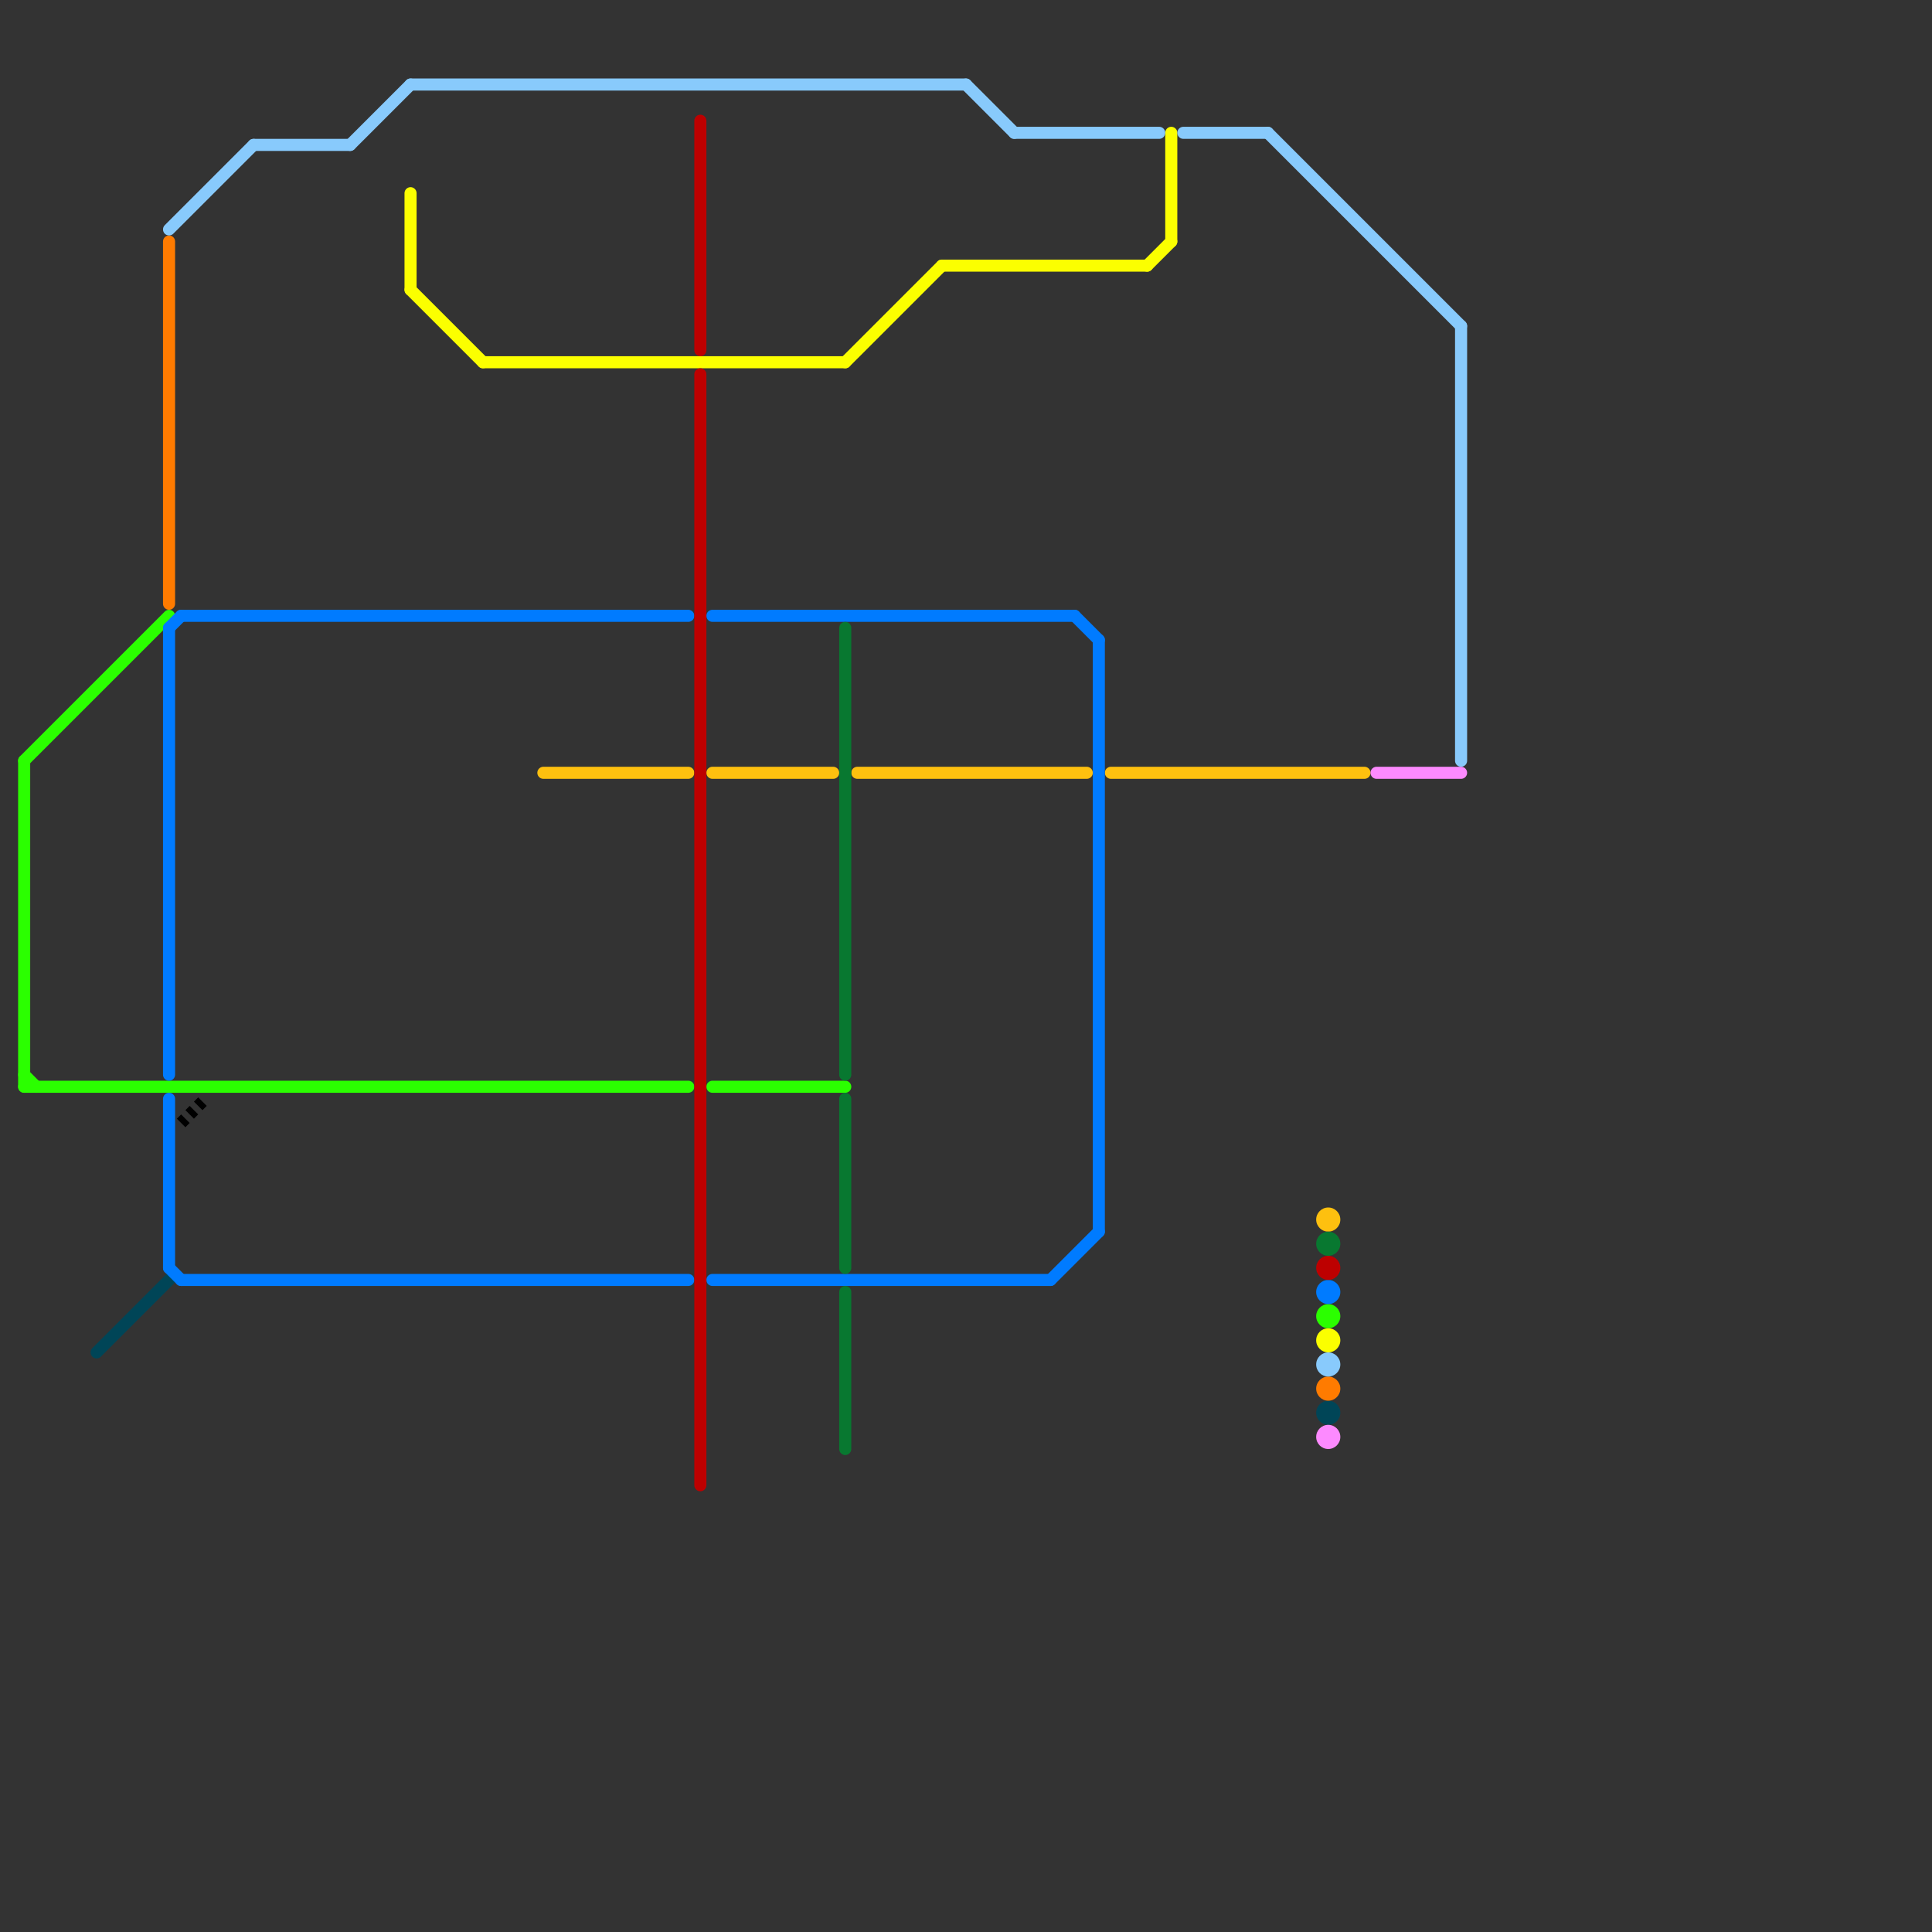 
<svg version="1.1" xmlns="http://www.w3.org/2000/svg" viewBox="0 0 160 160">
<rect x="0" y="0" width="160" height="160" fill="#333333" stroke="none"/>
<style>text { font: 1px Helvetica; font-weight: 600; white-space: pre; dominant-baseline: central; } line { stroke-width: 1; fill: none; stroke-linecap: round; stroke-linejoin: round; } .c0 { stroke: #2bff00 } .c1 { stroke: #004557 } .c2 { stroke: #fec00f } .c3 { stroke: #007bff } .c4 { stroke: #ff7b00 } .c5 { stroke: #fbff00 } .c6 { stroke: #bd0000 } .c7 { stroke: #087830 } .c8 { stroke: #88cafc } .c9 { stroke: #fd8aff } .c10 { stroke: #000000 } .w1 { stroke-width: 1; }.l2 { stroke-dasharray: .5 .5; stroke-linecap: butt; }</style><defs><g id="wm-xf"><circle r="1.2" fill="#000"/><circle r="0.9" fill="#fff"/><circle r="0.6" fill="#000"/><circle r="0.3" fill="#fff"/></g><g id="wm"><circle r="0.6" fill="#000"/><circle r="0.3" fill="#fff"/></g></defs><line class="c0 " x1="2" y1="90" x2="57" y2="90"/><line class="c0 " x1="2" y1="63" x2="2" y2="90"/><line class="c0 " x1="2" y1="89" x2="3" y2="90"/><line class="c0 " x1="2" y1="63" x2="14" y2="51"/><line class="c0 " x1="59" y1="90" x2="70" y2="90"/><circle cx="110" cy="109" r="1" fill="#2bff00" /><line class="c1 " x1="8" y1="112" x2="14" y2="106"/><circle cx="110" cy="117" r="1" fill="#004557" /><line class="c2 " x1="92" y1="64" x2="113" y2="64"/><line class="c2 " x1="71" y1="64" x2="90" y2="64"/><line class="c2 " x1="45" y1="64" x2="57" y2="64"/><line class="c2 " x1="59" y1="64" x2="69" y2="64"/><circle cx="110" cy="101" r="1" fill="#fec00f" /><line class="c3 " x1="87" y1="106" x2="91" y2="102"/><line class="c3 " x1="15" y1="106" x2="57" y2="106"/><line class="c3 " x1="14" y1="91" x2="14" y2="105"/><line class="c3 " x1="59" y1="51" x2="89" y2="51"/><line class="c3 " x1="59" y1="106" x2="87" y2="106"/><line class="c3 " x1="91" y1="53" x2="91" y2="102"/><line class="c3 " x1="14" y1="52" x2="15" y2="51"/><line class="c3 " x1="14" y1="105" x2="15" y2="106"/><line class="c3 " x1="14" y1="52" x2="14" y2="89"/><line class="c3 " x1="89" y1="51" x2="91" y2="53"/><line class="c3 " x1="15" y1="51" x2="57" y2="51"/><circle cx="110" cy="107" r="1" fill="#007bff" /><line class="c4 " x1="14" y1="20" x2="14" y2="50"/><circle cx="110" cy="115" r="1" fill="#ff7b00" /><line class="c5 " x1="34" y1="16" x2="34" y2="24"/><line class="c5 " x1="95" y1="22" x2="97" y2="20"/><line class="c5 " x1="40" y1="30" x2="70" y2="30"/><line class="c5 " x1="34" y1="24" x2="40" y2="30"/><line class="c5 " x1="97" y1="11" x2="97" y2="20"/><line class="c5 " x1="78" y1="22" x2="95" y2="22"/><line class="c5 " x1="70" y1="30" x2="78" y2="22"/><circle cx="110" cy="111" r="1" fill="#fbff00" /><line class="c6 " x1="58" y1="10" x2="58" y2="29"/><line class="c6 " x1="58" y1="31" x2="58" y2="123"/><circle cx="110" cy="105" r="1" fill="#bd0000" /><line class="c7 " x1="70" y1="107" x2="70" y2="120"/><line class="c7 " x1="70" y1="91" x2="70" y2="105"/><line class="c7 " x1="70" y1="52" x2="70" y2="89"/><circle cx="110" cy="103" r="1" fill="#087830" /><line class="c8 " x1="84" y1="11" x2="96" y2="11"/><line class="c8 " x1="29" y1="12" x2="34" y2="7"/><line class="c8 " x1="14" y1="19" x2="21" y2="12"/><line class="c8 " x1="105" y1="11" x2="121" y2="27"/><line class="c8 " x1="80" y1="7" x2="84" y2="11"/><line class="c8 " x1="34" y1="7" x2="80" y2="7"/><line class="c8 " x1="121" y1="27" x2="121" y2="63"/><line class="c8 " x1="98" y1="11" x2="105" y2="11"/><line class="c8 " x1="21" y1="12" x2="29" y2="12"/><circle cx="110" cy="113" r="1" fill="#88cafc" /><line class="c9 " x1="114" y1="64" x2="121" y2="64"/><circle cx="110" cy="119" r="1" fill="#fd8aff" /><line class="c10 l2" x1="15" y1="93" x2="17" y2="91"/>
</svg>
